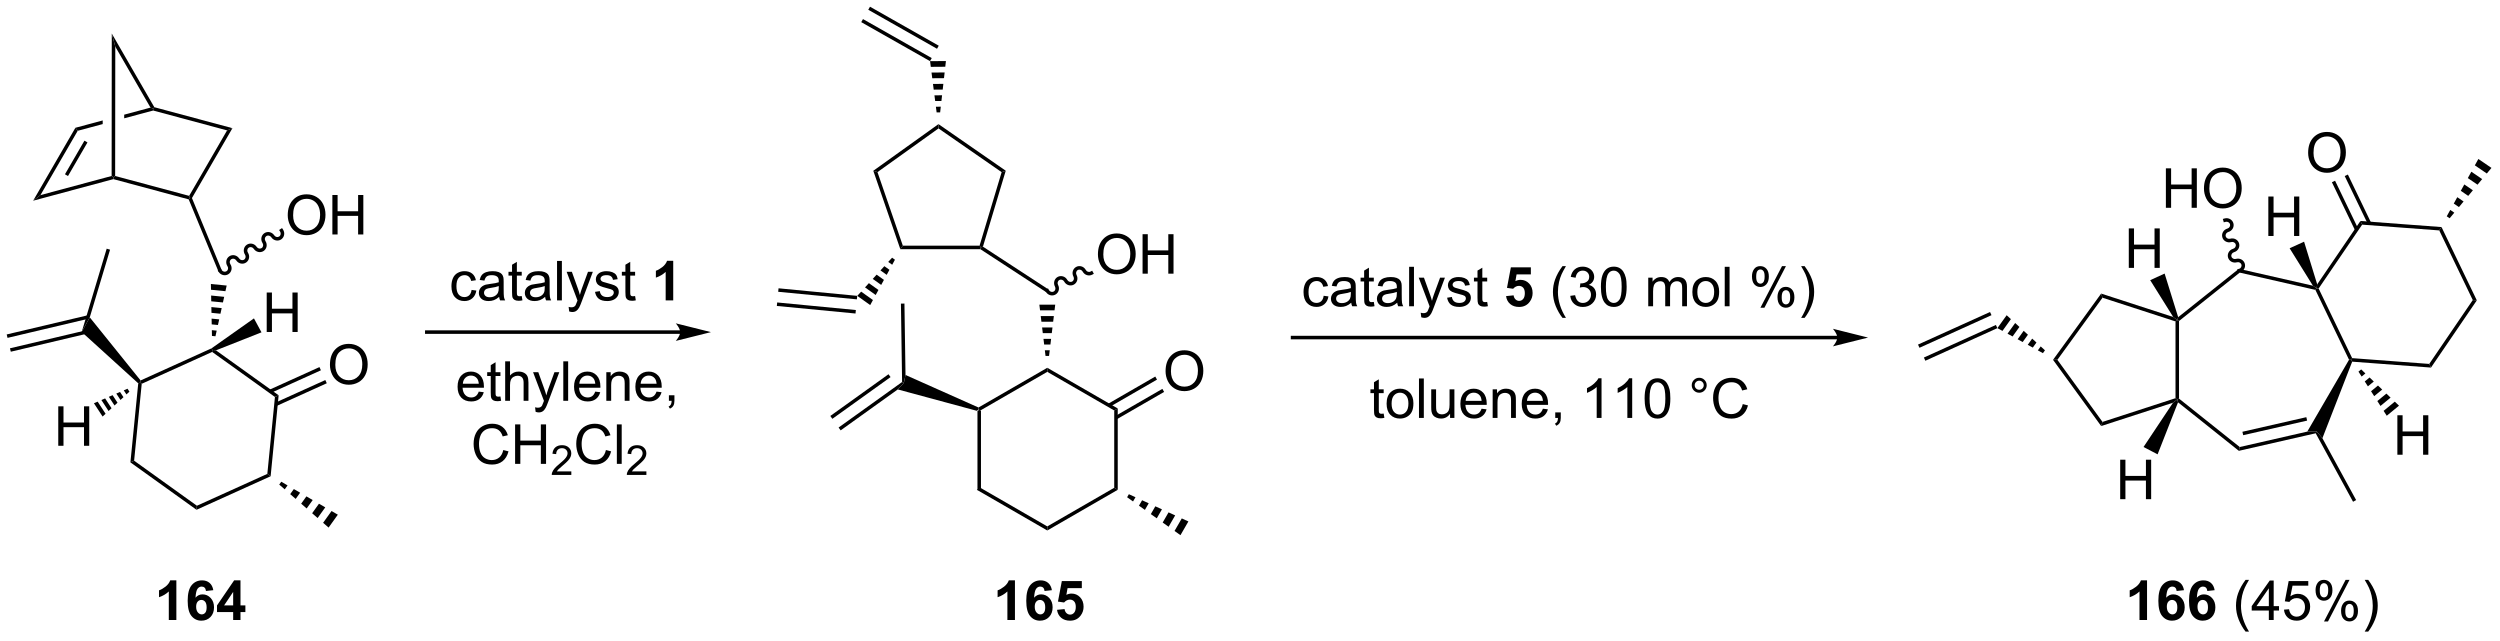 <?xml version="1.0" encoding="UTF-8"?>
<!DOCTYPE svg PUBLIC '-//W3C//DTD SVG 1.0//EN'
          'http://www.w3.org/TR/2001/REC-SVG-20010904/DTD/svg10.dtd'>
<svg stroke-dasharray="none" shape-rendering="auto" xmlns="http://www.w3.org/2000/svg" font-family="'Dialog'" text-rendering="auto" width="995" fill-opacity="1" color-interpolation="auto" color-rendering="auto" preserveAspectRatio="xMidYMid meet" font-size="12px" viewBox="0 0 995 255" fill="black" xmlns:xlink="http://www.w3.org/1999/xlink" stroke="black" image-rendering="auto" stroke-miterlimit="10" stroke-linecap="square" stroke-linejoin="miter" font-style="normal" stroke-width="1" height="255" stroke-dashoffset="0" font-weight="normal" stroke-opacity="1"
><!--Generated by the Batik Graphics2D SVG Generator--><defs id="genericDefs"
  /><g
  ><defs id="defs1"
    ><clipPath clipPathUnits="userSpaceOnUse" id="clipPath1"
      ><path d="M0.633 0.633 L373.473 0.633 L373.473 95.897 L0.633 95.897 L0.633 0.633 Z"
      /></clipPath
      ><clipPath clipPathUnits="userSpaceOnUse" id="clipPath2"
      ><path d="M58.158 48.514 L58.158 141.129 L420.632 141.129 L420.632 48.514 Z"
      /></clipPath
    ></defs
    ><g transform="scale(2.667,2.667) translate(-0.633,-0.633) matrix(1.029,0,0,1.029,-59.189,-49.269)"
    ><path d="M199.893 108.121 L200.148 107.926 L200.403 108.073 L200.403 119.287 L199.893 119.582 Z" stroke="none" clip-path="url(#clipPath2)"
    /></g
    ><g transform="matrix(2.743,0,0,2.743,-159.524,-133.072)"
    ><path d="M199.893 119.582 L200.403 119.287 L210.115 124.894 L210.115 125.484 Z" stroke="none" clip-path="url(#clipPath2)"
    /></g
    ><g transform="matrix(2.743,0,0,2.743,-159.524,-133.072)"
    ><path d="M210.115 125.484 L210.115 124.894 L219.827 119.287 L220.337 119.582 Z" stroke="none" clip-path="url(#clipPath2)"
    /></g
    ><g transform="matrix(2.743,0,0,2.743,-159.524,-133.072)"
    ><path d="M220.337 119.582 L219.827 119.287 L219.827 108.073 L220.337 107.779 Z" stroke="none" clip-path="url(#clipPath2)"
    /></g
    ><g transform="matrix(2.743,0,0,2.743,-159.524,-133.072)"
    ><path d="M220.337 107.779 L219.827 108.073 L210.115 102.466 L210.115 101.877 Z" stroke="none" clip-path="url(#clipPath2)"
    /></g
    ><g transform="matrix(2.743,0,0,2.743,-159.524,-133.072)"
    ><path d="M210.115 101.877 L210.115 102.466 L200.403 108.073 L200.148 107.926 L200.132 107.641 Z" stroke="none" clip-path="url(#clipPath2)"
    /></g
    ><g transform="matrix(2.743,0,0,2.743,-159.524,-133.072)"
    ><path d="M227.277 102.377 Q227.277 100.951 228.042 100.146 Q228.808 99.338 230.019 99.338 Q230.811 99.338 231.446 99.719 Q232.084 100.096 232.417 100.773 Q232.754 101.451 232.754 102.31 Q232.754 103.182 232.402 103.87 Q232.05 104.557 231.405 104.911 Q230.761 105.266 230.014 105.266 Q229.207 105.266 228.569 104.875 Q227.933 104.482 227.605 103.807 Q227.277 103.13 227.277 102.377 ZM228.058 102.388 Q228.058 103.424 228.613 104.021 Q229.17 104.615 230.011 104.615 Q230.865 104.615 231.417 104.013 Q231.972 103.411 231.972 102.307 Q231.972 101.607 231.735 101.086 Q231.498 100.565 231.042 100.279 Q230.589 99.99 230.022 99.99 Q229.217 99.99 228.636 100.544 Q228.058 101.096 228.058 102.388 Z" stroke="none" clip-path="url(#clipPath2)"
    /></g
    ><g transform="matrix(2.743,0,0,2.743,-159.524,-133.072)"
    ><path d="M220.209 109.339 L227.067 105.379 L226.812 104.938 L219.954 108.897 ZM219.177 107.551 L226.035 103.592 L225.78 103.15 L218.922 107.109 Z" stroke="none" clip-path="url(#clipPath2)"
    /></g
    ><g transform="matrix(2.743,0,0,2.743,-159.524,-133.072)"
    ><path d="M209.86 100.159 L209.76 99.332 L210.47 99.332 L210.37 100.159 ZM209.661 98.505 L209.561 97.678 L210.669 97.678 L210.569 98.505 ZM209.462 96.851 L209.362 96.024 L210.868 96.024 L210.768 96.851 ZM209.263 95.197 L209.163 94.37 L211.067 94.37 L210.967 95.197 ZM209.064 93.543 L208.964 92.716 L211.266 92.716 L211.166 93.543 Z" stroke="none" clip-path="url(#clipPath2)"
    /></g
    ><g transform="matrix(2.743,0,0,2.743,-159.524,-133.072)"
    ><path d="M210.254 90.489 L209.975 90.917 L200.402 84.667 L200.478 84.412 L200.777 84.303 Z" stroke="none" clip-path="url(#clipPath2)"
    /></g
    ><g transform="matrix(2.743,0,0,2.743,-159.524,-133.072)"
    ><path d="M200.777 84.303 L200.478 84.412 L200.288 84.157 L203.491 73.494 L204.086 73.286 Z" stroke="none" clip-path="url(#clipPath2)"
    /></g
    ><g transform="matrix(2.743,0,0,2.743,-159.524,-133.072)"
    ><path d="M204.086 73.286 L203.491 73.494 L194.331 67.147 L194.327 66.523 Z" stroke="none" clip-path="url(#clipPath2)"
    /></g
    ><g transform="matrix(2.743,0,0,2.743,-159.524,-133.072)"
    ><path d="M194.327 66.523 L194.331 67.147 L185.475 73.487 L184.869 73.293 Z" stroke="none" clip-path="url(#clipPath2)"
    /></g
    ><g transform="matrix(2.743,0,0,2.743,-159.524,-133.072)"
    ><path d="M184.869 73.293 L185.475 73.487 L189.154 84.157 L188.79 84.667 Z" stroke="none" clip-path="url(#clipPath2)"
    /></g
    ><g transform="matrix(2.743,0,0,2.743,-159.524,-133.072)"
    ><path d="M188.79 84.667 L189.154 84.157 L200.288 84.157 L200.478 84.412 L200.402 84.667 Z" stroke="none" clip-path="url(#clipPath2)"
    /></g
    ><g transform="matrix(2.743,0,0,2.743,-159.524,-133.072)"
    ><path d="M188.011 86.199 L187.612 86.93 L187.035 86.518 L187.596 85.903 ZM187.213 87.661 L186.814 88.392 L185.912 87.75 L186.474 87.134 ZM186.415 89.124 L186.016 89.855 L184.79 88.981 L185.351 88.365 ZM185.617 90.586 L185.218 91.317 L183.668 90.212 L184.229 89.597 ZM184.819 92.048 L184.419 92.78 L182.545 91.443 L183.106 90.828 Z" stroke="none" clip-path="url(#clipPath2)"
    /></g
    ><g transform="matrix(2.743,0,0,2.743,-159.524,-133.072)"
    ><path d="M182.338 93.496 L182.29 94.004 L170.873 92.907 L170.922 92.399 ZM182.536 91.441 L171.12 90.344 L171.071 90.852 L182.487 91.949 Z" stroke="none" clip-path="url(#clipPath2)"
    /></g
    ><g transform="matrix(2.743,0,0,2.743,-159.524,-133.072)"
    ><path d="M200.132 107.641 L200.148 107.926 L199.893 108.121 L188.419 105.019 L189.305 104.07 L189.543 102.92 Z" stroke="none" clip-path="url(#clipPath2)"
    /></g
    ><g transform="matrix(2.743,0,0,2.743,-159.524,-133.072)"
    ><path d="M189.543 102.92 L189.305 104.07 L189.048 103.94 L188.878 92.566 L189.388 92.558 Z" stroke="none" clip-path="url(#clipPath2)"
    /></g
    ><g transform="matrix(2.743,0,0,2.743,-159.524,-133.072)"
    ><path d="M189.048 103.94 L189.305 104.07 L188.419 105.019 L180.132 110.959 L179.835 110.545 ZM187.076 102.814 L178.632 108.867 L178.93 109.282 L187.373 103.228 Z" stroke="none" clip-path="url(#clipPath2)"
    /></g
    ><g transform="matrix(2.743,0,0,2.743,-159.524,-133.072)"
    ><path d="M194.058 64.825 L193.952 63.998 L194.662 63.993 L194.569 64.821 ZM193.847 63.172 L193.741 62.346 L194.848 62.337 L194.755 63.165 ZM193.635 61.52 L193.529 60.693 L195.035 60.682 L194.941 61.51 ZM193.423 59.867 L193.317 59.041 L195.221 59.026 L195.128 59.854 ZM193.212 58.214 L193.106 57.388 L195.407 57.37 L195.314 58.198 Z" stroke="none" clip-path="url(#clipPath2)"
    /></g
    ><g transform="matrix(2.743,0,0,2.743,-159.524,-133.072)"
    ><path d="M194.367 55.145 L194.115 55.589 L184.14 49.93 L184.391 49.487 ZM193.349 56.941 L183.373 51.282 L183.121 51.726 L193.097 57.384 Z" stroke="none" clip-path="url(#clipPath2)"
    /></g
    ><g transform="matrix(2.743,0,0,2.743,-159.524,-133.072)"
    ><path d="M217.463 85.428 Q217.463 84.001 218.229 83.197 Q218.994 82.389 220.205 82.389 Q220.997 82.389 221.632 82.77 Q222.27 83.147 222.604 83.824 Q222.94 84.501 222.94 85.361 Q222.94 86.233 222.588 86.921 Q222.237 87.608 221.591 87.962 Q220.948 88.317 220.2 88.317 Q219.393 88.317 218.755 87.926 Q218.119 87.533 217.791 86.858 Q217.463 86.181 217.463 85.428 ZM218.244 85.439 Q218.244 86.475 218.799 87.072 Q219.356 87.665 220.198 87.665 Q221.052 87.665 221.604 87.064 Q222.159 86.462 222.159 85.358 Q222.159 84.658 221.922 84.137 Q221.685 83.616 221.229 83.329 Q220.776 83.04 220.208 83.04 Q219.403 83.04 218.823 83.595 Q218.244 84.147 218.244 85.439 ZM223.939 88.218 L223.939 82.491 L224.696 82.491 L224.696 84.843 L227.673 84.843 L227.673 82.491 L228.431 82.491 L228.431 88.218 L227.673 88.218 L227.673 85.517 L224.696 85.517 L224.696 88.218 L223.939 88.218 Z" stroke="none" clip-path="url(#clipPath2)"
    /></g
    ><g transform="matrix(2.743,0,0,2.743,-159.524,-133.072)"
    ><path d="M209.891 90.824 C210.166 91.334 210.79 91.53 211.284 91.263 C211.778 90.995 211.955 90.366 211.679 89.856 C211.538 89.595 211.622 89.275 211.868 89.141 C212.114 89.008 212.429 89.112 212.571 89.373 C212.846 89.883 213.47 90.079 213.964 89.811 C214.458 89.544 214.635 88.915 214.36 88.405 C214.218 88.144 214.303 87.823 214.549 87.69 C214.795 87.557 215.109 87.66 215.251 87.922 C215.526 88.431 216.15 88.628 216.644 88.36 L216.869 88.239 L216.626 87.79 L216.402 87.912 C216.156 88.045 215.841 87.941 215.7 87.68 C215.424 87.17 214.8 86.974 214.306 87.241 C213.812 87.508 213.635 88.138 213.911 88.648 C214.052 88.909 213.968 89.229 213.722 89.363 C213.476 89.496 213.161 89.392 213.019 89.131 C212.744 88.621 212.12 88.425 211.626 88.692 C211.132 88.96 210.955 89.589 211.231 90.099 C211.372 90.36 211.288 90.68 211.042 90.814 C210.796 90.947 210.481 90.843 210.339 90.582 L210.218 90.357 L209.769 90.6 L209.891 90.824 Z" stroke="none" clip-path="url(#clipPath2)"
    /></g
    ><g transform="matrix(2.743,0,0,2.743,-159.524,-133.072)"
    ><path d="M221.952 120.22 L222.912 120.659 L222.557 121.273 L221.697 120.662 ZM223.871 121.098 L224.831 121.537 L224.278 122.496 L223.417 121.885 ZM225.791 121.977 L226.751 122.416 L225.998 123.719 L225.138 123.108 ZM227.71 122.855 L228.67 123.294 L227.718 124.943 L226.858 124.331 ZM229.63 123.733 L230.589 124.172 L229.438 126.166 L228.578 125.554 Z" stroke="none" clip-path="url(#clipPath2)"
    /></g
    ><g transform="matrix(2.743,0,0,2.743,-159.524,-133.072)"
    ><path d="M373.816 95.153 L374.071 94.967 L374.326 95.09 L374.326 106.353 L374.071 106.476 L373.816 106.29 Z" stroke="none" clip-path="url(#clipPath2)"
    /></g
    ><g transform="matrix(2.743,0,0,2.743,-159.524,-133.072)"
    ><path d="M374.181 106.89 L374.071 106.476 L374.326 106.353 L383.132 113.375 L383.005 113.927 Z" stroke="none" clip-path="url(#clipPath2)"
    /></g
    ><g transform="matrix(2.743,0,0,2.743,-159.524,-133.072)"
    ><path d="M383.005 113.927 L383.132 113.375 L392.934 111.138 L394.289 111.091 L394.157 111.382 ZM383.637 111.659 L392.912 109.541 L392.798 109.044 L383.523 111.161 Z" stroke="none" clip-path="url(#clipPath2)"
    /></g
    ><g transform="matrix(2.743,0,0,2.743,-159.524,-133.072)"
    ><path d="M395.128 112.097 L394.289 111.091 L392.934 111.138 L398.994 100.711 L399.282 100.722 L399.451 100.99 Z" stroke="none" clip-path="url(#clipPath2)"
    /></g
    ><g transform="matrix(2.743,0,0,2.743,-159.524,-133.072)"
    ><path d="M399.448 100.478 L399.282 100.722 L398.994 100.711 L394.112 90.574 L394.289 90.353 L394.582 90.375 Z" stroke="none" clip-path="url(#clipPath2)"
    /></g
    ><g transform="matrix(2.743,0,0,2.743,-159.524,-133.072)"
    ><path d="M393.752 89.968 L394.289 90.353 L394.112 90.574 L383.132 88.068 L383.005 87.516 Z" stroke="none" clip-path="url(#clipPath2)"
    /></g
    ><g transform="matrix(2.743,0,0,2.743,-159.524,-133.072)"
    ><path d="M383.005 87.516 L383.132 88.068 L374.326 95.09 L374.071 94.967 L374.202 94.536 Z" stroke="none" clip-path="url(#clipPath2)"
    /></g
    ><g transform="matrix(2.743,0,0,2.743,-159.524,-133.072)"
    ><path d="M373.486 94.509 L374.071 94.967 L373.816 95.153 L363.223 91.711 L363.028 91.111 Z" stroke="none" clip-path="url(#clipPath2)"
    /></g
    ><g transform="matrix(2.743,0,0,2.743,-159.524,-133.072)"
    ><path d="M363.028 91.111 L363.223 91.711 L356.676 100.722 L356.045 100.722 Z" stroke="none" clip-path="url(#clipPath2)"
    /></g
    ><g transform="matrix(2.743,0,0,2.743,-159.524,-133.072)"
    ><path d="M356.045 100.722 L356.676 100.722 L363.223 109.732 L363.028 110.332 Z" stroke="none" clip-path="url(#clipPath2)"
    /></g
    ><g transform="matrix(2.743,0,0,2.743,-159.524,-133.072)"
    ><path d="M363.028 110.332 L363.223 109.732 L373.816 106.29 L374.071 106.476 L373.454 106.945 Z" stroke="none" clip-path="url(#clipPath2)"
    /></g
    ><g transform="matrix(2.743,0,0,2.743,-159.524,-133.072)"
    ><path d="M399.451 100.99 L399.282 100.722 L399.448 100.478 L410.631 101.316 L410.886 101.847 Z" stroke="none" clip-path="url(#clipPath2)"
    /></g
    ><g transform="matrix(2.743,0,0,2.743,-159.524,-133.072)"
    ><path d="M410.886 101.847 L410.631 101.316 L416.948 92.051 L417.535 92.095 Z" stroke="none" clip-path="url(#clipPath2)"
    /></g
    ><g transform="matrix(2.743,0,0,2.743,-159.524,-133.072)"
    ><path d="M417.535 92.095 L416.948 92.051 L412.082 81.947 L412.414 81.46 Z" stroke="none" clip-path="url(#clipPath2)"
    /></g
    ><g transform="matrix(2.743,0,0,2.743,-159.524,-133.072)"
    ><path d="M412.414 81.46 L412.082 81.947 L400.899 81.109 L400.644 80.578 Z" stroke="none" clip-path="url(#clipPath2)"
    /></g
    ><g transform="matrix(2.743,0,0,2.743,-159.524,-133.072)"
    ><path d="M400.644 80.578 L400.899 81.109 L394.582 90.375 L394.289 90.353 L394.375 89.773 Z" stroke="none" clip-path="url(#clipPath2)"
    /></g
    ><g transform="matrix(2.743,0,0,2.743,-159.524,-133.072)"
    ><path d="M393.059 70.697 Q393.059 69.27 393.824 68.465 Q394.59 67.658 395.801 67.658 Q396.593 67.658 397.228 68.038 Q397.866 68.415 398.199 69.093 Q398.535 69.77 398.535 70.629 Q398.535 71.501 398.184 72.189 Q397.832 72.876 397.186 73.231 Q396.543 73.585 395.796 73.585 Q394.988 73.585 394.35 73.194 Q393.715 72.801 393.387 72.126 Q393.059 71.449 393.059 70.697 ZM393.84 70.707 Q393.84 71.743 394.395 72.34 Q394.952 72.934 395.793 72.934 Q396.647 72.934 397.199 72.332 Q397.754 71.731 397.754 70.626 Q397.754 69.926 397.517 69.405 Q397.28 68.884 396.824 68.598 Q396.371 68.309 395.803 68.309 Q394.999 68.309 394.418 68.863 Q393.84 69.415 393.84 70.707 Z" stroke="none" clip-path="url(#clipPath2)"
    /></g
    ><g transform="matrix(2.743,0,0,2.743,-159.524,-133.072)"
    ><path d="M402.19 80.822 L398.827 73.839 L398.368 74.06 L401.73 81.043 ZM400.33 81.718 L396.967 74.735 L396.508 74.956 L399.87 81.939 Z" stroke="none" clip-path="url(#clipPath2)"
    /></g
    ><g transform="matrix(2.743,0,0,2.743,-159.524,-133.072)"
    ><path d="M367.037 87.382 L367.037 81.655 L367.795 81.655 L367.795 84.007 L370.772 84.007 L370.772 81.655 L371.529 81.655 L371.529 87.382 L370.772 87.382 L370.772 84.681 L367.795 84.681 L367.795 87.382 L367.037 87.382 Z" stroke="none" clip-path="url(#clipPath2)"
    /></g
    ><g transform="matrix(2.743,0,0,2.743,-159.524,-133.072)"
    ><path d="M374.202 94.536 L374.071 94.967 L373.486 94.509 L370.143 89.166 L372.235 88.206 Z" stroke="none" clip-path="url(#clipPath2)"
    /></g
    ><g transform="matrix(2.743,0,0,2.743,-159.524,-133.072)"
    ><path d="M387.284 82.754 L387.284 77.028 L388.042 77.028 L388.042 79.379 L391.018 79.379 L391.018 77.028 L391.776 77.028 L391.776 82.754 L391.018 82.754 L391.018 80.054 L388.042 80.054 L388.042 82.754 L387.284 82.754 Z" stroke="none" clip-path="url(#clipPath2)"
    /></g
    ><g transform="matrix(2.743,0,0,2.743,-159.524,-133.072)"
    ><path d="M394.375 89.773 L394.289 90.353 L393.752 89.968 L390.374 84.535 L392.469 83.581 Z" stroke="none" clip-path="url(#clipPath2)"
    /></g
    ><g transform="matrix(2.743,0,0,2.743,-159.524,-133.072)"
    ><path d="M365.79 120.942 L365.79 115.215 L366.548 115.215 L366.548 117.567 L369.524 117.567 L369.524 115.215 L370.282 115.215 L370.282 120.942 L369.524 120.942 L369.524 118.241 L366.548 118.241 L366.548 120.942 L365.79 120.942 Z" stroke="none" clip-path="url(#clipPath2)"
    /></g
    ><g transform="matrix(2.743,0,0,2.743,-159.524,-133.072)"
    ><path d="M373.454 106.945 L374.071 106.476 L374.181 106.89 L371.217 114.436 L369.176 113.371 Z" stroke="none" clip-path="url(#clipPath2)"
    /></g
    ><g transform="matrix(2.743,0,0,2.743,-159.524,-133.072)"
    ><path d="M394.157 111.382 L394.289 111.091 L395.128 112.097 L400.024 121.071 L399.577 121.316 Z" stroke="none" clip-path="url(#clipPath2)"
    /></g
    ><g transform="matrix(2.743,0,0,2.743,-159.524,-133.072)"
    ><path d="M413.171 79.897 L413.681 78.973 L414.267 79.373 L413.593 80.184 ZM414.19 78.049 L414.7 77.125 L415.615 77.748 L414.941 78.56 ZM415.21 76.2 L415.719 75.276 L416.963 76.124 L416.289 76.936 ZM416.229 74.352 L416.739 73.428 L418.311 74.5 L417.637 75.312 ZM417.248 72.504 L417.758 71.579 L419.66 72.876 L418.986 73.688 Z" stroke="none" clip-path="url(#clipPath2)"
    /></g
    ><g transform="matrix(2.743,0,0,2.743,-159.524,-133.072)"
    ><path d="M406.007 114.493 L406.007 108.766 L406.765 108.766 L406.765 111.118 L409.741 111.118 L409.741 108.766 L410.499 108.766 L410.499 114.493 L409.741 114.493 L409.741 111.792 L406.765 111.792 L406.765 114.493 L406.007 114.493 Z" stroke="none" clip-path="url(#clipPath2)"
    /></g
    ><g transform="matrix(2.743,0,0,2.743,-159.524,-133.072)"
    ><path d="M400.757 102.114 L401.367 102.699 L400.819 103.149 L400.363 102.438 ZM401.976 103.283 L402.586 103.868 L401.731 104.571 L401.275 103.86 ZM403.196 104.453 L403.805 105.037 L402.642 105.993 L402.187 105.282 ZM404.415 105.622 L405.024 106.207 L403.554 107.415 L403.098 106.704 ZM405.634 106.791 L406.244 107.376 L404.466 108.838 L404.01 108.127 Z" stroke="none" clip-path="url(#clipPath2)"
    /></g
    ><g transform="matrix(2.743,0,0,2.743,-159.524,-133.072)"
    ><path d="M372.419 78.66 L372.419 72.933 L373.177 72.933 L373.177 75.285 L376.154 75.285 L376.154 72.933 L376.911 72.933 L376.911 78.66 L376.154 78.66 L376.154 75.96 L373.177 75.96 L373.177 78.66 L372.419 78.66 ZM377.944 75.871 Q377.944 74.444 378.71 73.639 Q379.475 72.832 380.686 72.832 Q381.478 72.832 382.113 73.212 Q382.751 73.59 383.085 74.267 Q383.421 74.944 383.421 75.803 Q383.421 76.676 383.069 77.363 Q382.717 78.051 382.072 78.405 Q381.428 78.759 380.681 78.759 Q379.874 78.759 379.236 78.368 Q378.6 77.975 378.272 77.301 Q377.944 76.624 377.944 75.871 ZM378.725 75.882 Q378.725 76.918 379.28 77.514 Q379.837 78.108 380.678 78.108 Q381.533 78.108 382.085 77.507 Q382.639 76.905 382.639 75.801 Q382.639 75.1 382.402 74.579 Q382.165 74.058 381.71 73.772 Q381.257 73.483 380.689 73.483 Q379.884 73.483 379.303 74.038 Q378.725 74.59 378.725 75.882 Z" stroke="none" clip-path="url(#clipPath2)"
    /></g
    ><g transform="matrix(2.743,0,0,2.743,-159.524,-133.072)"
    ><path d="M383.138 88.037 C383.695 87.88 384.023 87.314 383.871 86.773 C383.718 86.233 383.143 85.922 382.585 86.079 C382.299 86.16 382.005 86.008 381.929 85.738 C381.853 85.469 382.023 85.185 382.31 85.104 C382.867 84.947 383.195 84.381 383.043 83.84 C382.89 83.3 382.315 82.989 381.757 83.147 C381.471 83.227 381.177 83.075 381.101 82.805 C381.025 82.536 381.195 82.252 381.481 82.171 C382.039 82.014 382.367 81.448 382.214 80.907 C382.062 80.367 381.486 80.056 380.929 80.213 L380.683 80.282 L380.822 80.774 L381.067 80.704 C381.353 80.624 381.647 80.776 381.723 81.046 C381.799 81.315 381.629 81.599 381.343 81.68 C380.785 81.837 380.457 82.403 380.61 82.944 C380.762 83.484 381.338 83.795 381.895 83.638 C382.182 83.557 382.475 83.709 382.551 83.979 C382.628 84.248 382.457 84.532 382.171 84.613 C381.614 84.77 381.285 85.336 381.438 85.877 C381.591 86.417 382.166 86.728 382.724 86.571 C383.01 86.49 383.304 86.642 383.38 86.912 C383.456 87.181 383.286 87.465 382.999 87.546 L382.754 87.615 L382.892 88.106 L383.138 88.037 Z" stroke="none" clip-path="url(#clipPath2)"
    /></g
    ><g transform="matrix(2.743,0,0,2.743,-159.524,-133.072)"
    ><path d="M354.577 99.756 L353.843 99.352 L354.256 98.776 L354.874 99.341 ZM353.109 98.948 L352.375 98.545 L353.021 97.645 L353.639 98.21 ZM351.642 98.141 L350.908 97.737 L351.786 96.514 L352.403 97.079 ZM350.175 97.333 L349.441 96.93 L350.55 95.383 L351.168 95.948 ZM348.707 96.526 L347.973 96.122 L349.315 94.252 L349.933 94.817 Z" stroke="none" clip-path="url(#clipPath2)"
    /></g
    ><g transform="matrix(2.743,0,0,2.743,-159.524,-133.072)"
    ><path d="M346.904 93.782 L347.114 94.246 L336.666 98.975 L336.455 98.51 ZM347.755 95.662 L337.306 100.391 L337.517 100.856 L347.965 96.127 Z" stroke="none" clip-path="url(#clipPath2)"
    /></g
    ><g transform="matrix(2.743,0,0,2.743,-159.524,-133.072)"
    ><path d="M324.743 97.239 L245.703 97.239 L245.447 97.239 L245.447 97.749 L245.703 97.749 L324.743 97.749 L324.998 97.749 L324.998 97.239 L324.743 97.239 ZM329.208 97.494 L324.106 96.218 C324.106 96.218 324.743 96.936 324.743 97.494 C324.743 98.052 324.106 98.769 324.106 98.769 Z" stroke="none" clip-path="url(#clipPath2)"
    /></g
    ><g transform="matrix(2.743,0,0,2.743,-159.524,-133.072)"
    ><path d="M62.964 77.636 L64.025 76.822 L74.354 74.047 L74.609 74.242 L74.609 74.506 Z" stroke="none" clip-path="url(#clipPath2)"
    /></g
    ><g transform="matrix(2.743,0,0,2.743,-159.524,-133.072)"
    ><path d="M74.609 74.506 L74.609 74.242 L74.865 74.047 L85.601 76.932 L85.724 77.229 L85.536 77.443 Z" stroke="none" clip-path="url(#clipPath2)"
    /></g
    ><g transform="matrix(2.743,0,0,2.743,-159.524,-133.072)"
    ><path d="M86.007 77.248 L85.724 77.229 L85.601 76.932 L91.106 67.433 L91.882 67.113 Z" stroke="none" clip-path="url(#clipPath2)"
    /></g
    ><g transform="matrix(2.743,0,0,2.743,-159.524,-133.072)"
    ><path d="M64.025 76.822 L62.964 77.636 L69.097 67.054 L69.433 67.492 ZM68.024 74.054 L70.849 69.179 L70.408 68.924 L67.582 73.799 Z" stroke="none" clip-path="url(#clipPath2)"
    /></g
    ><g transform="matrix(2.743,0,0,2.743,-159.524,-133.072)"
    ><path d="M79.993 64.126 L76.177 65.151 L76.177 65.151 L76.177 65.68 L80.38 64.55 L80.38 64.286 L79.993 64.126 ZM73.059 65.989 L69.097 67.054 L69.433 67.492 L73.058 66.518 L73.058 66.518 L73.059 65.989 Z" stroke="none" clip-path="url(#clipPath2)"
    /></g
    ><g transform="matrix(2.743,0,0,2.743,-159.524,-133.072)"
    ><path d="M91.882 67.113 L91.106 67.433 L80.38 64.55 L80.38 64.286 L80.548 64.067 Z" stroke="none" clip-path="url(#clipPath2)"
    /></g
    ><g transform="matrix(2.743,0,0,2.743,-159.524,-133.072)"
    ><path d="M80.548 64.067 L80.38 64.286 L79.993 64.126 L74.884 55.28 L74.375 53.38 Z" stroke="none" clip-path="url(#clipPath2)"
    /></g
    ><g transform="matrix(2.743,0,0,2.743,-159.524,-133.072)"
    ><path d="M74.865 74.047 L74.609 74.242 L74.354 74.047 L74.375 53.38 L74.884 55.28 Z" stroke="none" clip-path="url(#clipPath2)"
    /></g
    ><g transform="matrix(2.743,0,0,2.743,-159.524,-133.072)"
    ><path d="M85.536 77.443 L85.724 77.229 L86.007 77.248 L90.335 87.733 L89.864 87.927 Z" stroke="none" clip-path="url(#clipPath2)"
    /></g
    ><g transform="matrix(2.743,0,0,2.743,-159.524,-133.072)"
    ><path d="M91.047 89.946 L90.866 90.764 L88.773 90.557 L88.756 89.72 ZM90.685 91.582 L90.504 92.399 L88.808 92.231 L88.79 91.394 ZM90.323 93.217 L90.142 94.034 L88.842 93.906 L88.825 93.069 ZM89.961 94.852 L89.78 95.67 L88.876 95.58 L88.859 94.743 ZM89.599 96.487 L89.418 97.305 L88.911 97.255 L88.894 96.418 Z" stroke="none" clip-path="url(#clipPath2)"
    /></g
    ><g transform="matrix(2.743,0,0,2.743,-159.524,-133.072)"
    ><path d="M99.907 79.749 Q99.907 78.322 100.673 77.517 Q101.439 76.71 102.65 76.71 Q103.441 76.71 104.077 77.09 Q104.715 77.468 105.048 78.145 Q105.384 78.822 105.384 79.681 Q105.384 80.554 105.032 81.241 Q104.681 81.929 104.035 82.283 Q103.392 82.637 102.644 82.637 Q101.837 82.637 101.199 82.246 Q100.564 81.853 100.236 81.179 Q99.907 80.502 99.907 79.749 ZM100.689 79.76 Q100.689 80.796 101.243 81.392 Q101.801 81.986 102.642 81.986 Q103.496 81.986 104.048 81.385 Q104.603 80.783 104.603 79.679 Q104.603 78.978 104.366 78.457 Q104.129 77.936 103.673 77.65 Q103.22 77.361 102.652 77.361 Q101.847 77.361 101.267 77.916 Q100.689 78.468 100.689 79.76 ZM106.383 82.538 L106.383 76.811 L107.141 76.811 L107.141 79.163 L110.117 79.163 L110.117 76.811 L110.875 76.811 L110.875 82.538 L110.117 82.538 L110.117 79.838 L107.141 79.838 L107.141 82.538 L106.383 82.538 Z" stroke="none" clip-path="url(#clipPath2)"
    /></g
    ><g transform="matrix(2.743,0,0,2.743,-159.524,-133.072)"
    ><path d="M89.887 87.971 C90.205 88.454 90.844 88.596 91.313 88.287 C91.782 87.977 91.904 87.335 91.585 86.851 C91.421 86.603 91.478 86.277 91.712 86.123 C91.946 85.969 92.268 86.045 92.431 86.293 C92.75 86.777 93.389 86.919 93.858 86.609 C94.327 86.3 94.449 85.658 94.13 85.174 C93.966 84.926 94.023 84.6 94.257 84.445 C94.49 84.291 94.813 84.368 94.976 84.616 C95.295 85.1 95.934 85.242 96.403 84.932 C96.872 84.623 96.994 83.981 96.675 83.497 C96.511 83.249 96.568 82.922 96.802 82.768 C97.035 82.615 97.358 82.691 97.521 82.939 C97.84 83.423 98.479 83.564 98.948 83.255 C99.417 82.946 99.538 82.304 99.22 81.82 L99.079 81.607 L98.653 81.888 L98.794 82.101 C98.957 82.349 98.9 82.675 98.667 82.829 C98.433 82.983 98.111 82.907 97.947 82.659 C97.629 82.175 96.99 82.033 96.521 82.343 C96.052 82.652 95.93 83.294 96.249 83.778 C96.412 84.026 96.356 84.353 96.122 84.507 C95.888 84.66 95.566 84.584 95.402 84.335 C95.084 83.852 94.445 83.71 93.976 84.019 C93.507 84.329 93.385 84.971 93.704 85.455 C93.868 85.703 93.811 86.029 93.577 86.183 C93.343 86.338 93.021 86.261 92.858 86.013 C92.539 85.529 91.9 85.388 91.431 85.697 C90.962 86.006 90.84 86.648 91.159 87.132 C91.323 87.38 91.266 87.707 91.032 87.861 C90.798 88.015 90.476 87.938 90.313 87.69 L90.172 87.477 L89.746 87.758 L89.887 87.971 Z" stroke="none" clip-path="url(#clipPath2)"
    /></g
    ><g transform="matrix(2.743,0,0,2.743,-159.524,-133.072)"
    ><path d="M88.848 99.056 L88.966 99.283 L88.938 99.576 L78.721 104.2 L78.482 104.028 L78.556 103.714 Z" stroke="none" clip-path="url(#clipPath2)"
    /></g
    ><g transform="matrix(2.743,0,0,2.743,-159.524,-133.072)"
    ><path d="M78.215 104.13 L78.482 104.028 L78.721 104.2 L77.617 115.359 L77.08 115.602 Z" stroke="none" clip-path="url(#clipPath2)"
    /></g
    ><g transform="matrix(2.743,0,0,2.743,-159.524,-133.072)"
    ><path d="M77.08 115.602 L77.617 115.359 L86.729 121.895 L86.671 122.481 Z" stroke="none" clip-path="url(#clipPath2)"
    /></g
    ><g transform="matrix(2.743,0,0,2.743,-159.524,-133.072)"
    ><path d="M86.671 122.481 L86.729 121.895 L96.946 117.272 L97.424 117.615 Z" stroke="none" clip-path="url(#clipPath2)"
    /></g
    ><g transform="matrix(2.743,0,0,2.743,-159.524,-133.072)"
    ><path d="M97.424 117.615 L96.946 117.272 L98.05 106.112 L98.587 105.869 Z" stroke="none" clip-path="url(#clipPath2)"
    /></g
    ><g transform="matrix(2.743,0,0,2.743,-159.524,-133.072)"
    ><path d="M98.587 105.869 L98.05 106.112 L88.938 99.576 L88.966 99.283 L89.493 99.347 Z" stroke="none" clip-path="url(#clipPath2)"
    /></g
    ><g transform="matrix(2.743,0,0,2.743,-159.524,-133.072)"
    ><path d="M106.03 101.448 Q106.03 100.021 106.795 99.216 Q107.561 98.409 108.772 98.409 Q109.564 98.409 110.199 98.789 Q110.837 99.167 111.17 99.844 Q111.506 100.521 111.506 101.38 Q111.506 102.252 111.155 102.94 Q110.803 103.627 110.157 103.982 Q109.514 104.336 108.767 104.336 Q107.96 104.336 107.322 103.945 Q106.686 103.552 106.358 102.877 Q106.03 102.2 106.03 101.448 ZM106.811 101.458 Q106.811 102.495 107.366 103.091 Q107.923 103.685 108.764 103.685 Q109.618 103.685 110.17 103.083 Q110.725 102.482 110.725 101.377 Q110.725 100.677 110.488 100.156 Q110.251 99.635 109.795 99.349 Q109.342 99.06 108.775 99.06 Q107.97 99.06 107.389 99.615 Q106.811 100.167 106.811 101.458 Z" stroke="none" clip-path="url(#clipPath2)"
    /></g
    ><g transform="matrix(2.743,0,0,2.743,-159.524,-133.072)"
    ><path d="M98.306 107.409 L105.57 104.122 L105.36 103.657 L98.096 106.944 ZM97.455 105.528 L104.719 102.241 L104.509 101.776 L97.245 105.064 Z" stroke="none" clip-path="url(#clipPath2)"
    /></g
    ><g transform="matrix(2.743,0,0,2.743,-159.524,-133.072)"
    ><path d="M98.969 118.409 L99.881 118.941 L99.468 119.517 L98.672 118.824 ZM100.793 119.472 L101.705 120.004 L101.059 120.903 L100.263 120.21 ZM102.616 120.535 L103.528 121.067 L102.651 122.29 L101.855 121.597 ZM104.44 121.598 L105.352 122.129 L104.242 123.676 L103.447 122.983 ZM106.263 122.661 L107.175 123.192 L105.834 125.063 L105.038 124.37 Z" stroke="none" clip-path="url(#clipPath2)"
    /></g
    ><g transform="matrix(2.743,0,0,2.743,-159.524,-133.072)"
    ><path d="M78.556 103.714 L78.482 104.028 L78.215 104.13 L70.013 96.682 L71.181 94.562 Z" stroke="none" clip-path="url(#clipPath2)"
    /></g
    ><g transform="matrix(2.743,0,0,2.743,-159.524,-133.072)"
    ><path d="M70.871 94.264 L59.13 97.041 L59.248 97.538 L70.988 94.76 ZM71.346 96.273 L59.605 99.05 L59.723 99.546 L71.464 96.769 Z" stroke="none" clip-path="url(#clipPath2)"
    /></g
    ><g transform="matrix(2.743,0,0,2.743,-159.524,-133.072)"
    ><path d="M71.181 94.562 L70.013 96.682 L73.637 84.595 L74.126 84.741 Z" stroke="none" clip-path="url(#clipPath2)"
    /></g
    ><g transform="matrix(2.743,0,0,2.743,-159.524,-133.072)"
    ><path d="M96.855 96.683 L96.855 90.957 L97.613 90.957 L97.613 93.308 L100.59 93.308 L100.59 90.957 L101.347 90.957 L101.347 96.683 L100.59 96.683 L100.59 93.983 L97.613 93.983 L97.613 96.683 L96.855 96.683 Z" stroke="none" clip-path="url(#clipPath2)"
    /></g
    ><g transform="matrix(2.743,0,0,2.743,-159.524,-133.072)"
    ><path d="M89.493 99.347 L88.966 99.283 L88.848 99.056 L95.004 94.71 L96.099 96.734 Z" stroke="none" clip-path="url(#clipPath2)"
    /></g
    ><g transform="matrix(2.743,0,0,2.743,-159.524,-133.072)"
    ><path d="M66.611 113.195 L66.611 107.469 L67.369 107.469 L67.369 109.82 L70.345 109.82 L70.345 107.469 L71.103 107.469 L71.103 113.195 L70.345 113.195 L70.345 110.495 L67.369 110.495 L67.369 113.195 L66.611 113.195 Z" stroke="none" clip-path="url(#clipPath2)"
    /></g
    ><g transform="matrix(2.743,0,0,2.743,-159.524,-133.072)"
    ><path d="M76.936 105.342 L76.504 105.743 L76.116 105.149 L76.657 104.915 ZM76.071 106.144 L75.639 106.546 L75.033 105.618 L75.574 105.384 ZM75.206 106.947 L74.774 107.348 L73.951 106.088 L74.492 105.853 ZM74.341 107.749 L73.909 108.15 L72.868 106.557 L73.409 106.322 ZM73.477 108.552 L73.044 108.953 L71.786 107.026 L72.327 106.791 Z" stroke="none" clip-path="url(#clipPath2)"
    /></g
    ><g transform="matrix(2.743,0,0,2.743,-159.524,-133.072)"
    ><path d="M156.849 96.448 L120.082 96.448 L119.827 96.448 L119.827 96.958 L120.082 96.958 L156.849 96.958 L157.104 96.958 L157.104 96.448 L156.849 96.448 ZM161.314 96.703 L156.211 95.427 C156.211 95.427 156.849 96.145 156.849 96.703 C156.849 97.261 156.211 97.978 156.211 97.978 Z" stroke="none" clip-path="url(#clipPath2)"
    /></g
    ><g transform="matrix(2.743,0,0,2.743,-159.524,-133.072)"
    ><path d="M126.581 90.581 L127.274 90.672 Q127.159 91.385 126.693 91.792 Q126.227 92.195 125.547 92.195 Q124.696 92.195 124.177 91.638 Q123.659 91.081 123.659 90.042 Q123.659 89.37 123.88 88.867 Q124.104 88.362 124.56 88.112 Q125.016 87.859 125.55 87.859 Q126.227 87.859 126.656 88.201 Q127.086 88.542 127.206 89.172 L126.524 89.276 Q126.425 88.859 126.177 88.648 Q125.93 88.438 125.578 88.438 Q125.047 88.438 124.714 88.818 Q124.383 89.198 124.383 90.023 Q124.383 90.859 124.703 91.24 Q125.024 91.617 125.539 91.617 Q125.953 91.617 126.229 91.365 Q126.508 91.109 126.581 90.581 ZM130.581 91.589 Q130.19 91.922 129.828 92.06 Q129.469 92.195 129.055 92.195 Q128.37 92.195 128.003 91.862 Q127.636 91.526 127.636 91.008 Q127.636 90.703 127.774 90.451 Q127.914 90.198 128.138 90.047 Q128.362 89.893 128.643 89.815 Q128.852 89.76 129.268 89.711 Q130.12 89.609 130.524 89.469 Q130.526 89.323 130.526 89.284 Q130.526 88.854 130.328 88.68 Q130.058 88.44 129.526 88.44 Q129.031 88.44 128.794 88.615 Q128.558 88.789 128.446 89.229 L127.758 89.135 Q127.852 88.695 128.065 88.424 Q128.281 88.151 128.688 88.005 Q129.094 87.859 129.628 87.859 Q130.159 87.859 130.49 87.984 Q130.823 88.109 130.979 88.299 Q131.136 88.487 131.198 88.776 Q131.235 88.956 131.235 89.424 L131.235 90.362 Q131.235 91.344 131.279 91.604 Q131.323 91.862 131.456 92.102 L130.722 92.102 Q130.612 91.883 130.581 91.589 ZM130.524 90.018 Q130.141 90.174 129.375 90.284 Q128.94 90.346 128.761 90.424 Q128.581 90.503 128.482 90.654 Q128.386 90.805 128.386 90.987 Q128.386 91.268 128.599 91.456 Q128.813 91.643 129.222 91.643 Q129.628 91.643 129.943 91.466 Q130.261 91.289 130.409 90.979 Q130.524 90.742 130.524 90.276 L130.524 90.018 ZM133.858 91.471 L133.96 92.094 Q133.663 92.156 133.429 92.156 Q133.046 92.156 132.835 92.037 Q132.624 91.914 132.538 91.716 Q132.452 91.518 132.452 90.885 L132.452 88.5 L131.936 88.5 L131.936 87.953 L132.452 87.953 L132.452 86.924 L133.153 86.503 L133.153 87.953 L133.858 87.953 L133.858 88.5 L133.153 88.5 L133.153 90.924 Q133.153 91.227 133.189 91.312 Q133.226 91.398 133.309 91.451 Q133.395 91.5 133.551 91.5 Q133.668 91.5 133.858 91.471 ZM137.253 91.589 Q136.862 91.922 136.5 92.06 Q136.141 92.195 135.727 92.195 Q135.042 92.195 134.675 91.862 Q134.308 91.526 134.308 91.008 Q134.308 90.703 134.446 90.451 Q134.586 90.198 134.81 90.047 Q135.034 89.893 135.315 89.815 Q135.524 89.76 135.94 89.711 Q136.792 89.609 137.196 89.469 Q137.198 89.323 137.198 89.284 Q137.198 88.854 137 88.68 Q136.729 88.44 136.198 88.44 Q135.703 88.44 135.466 88.615 Q135.229 88.789 135.117 89.229 L134.43 89.135 Q134.524 88.695 134.737 88.424 Q134.953 88.151 135.36 88.005 Q135.766 87.859 136.3 87.859 Q136.831 87.859 137.162 87.984 Q137.495 88.109 137.651 88.299 Q137.808 88.487 137.87 88.776 Q137.906 88.956 137.906 89.424 L137.906 90.362 Q137.906 91.344 137.951 91.604 Q137.995 91.862 138.128 92.102 L137.393 92.102 Q137.284 91.883 137.253 91.589 ZM137.196 90.018 Q136.813 90.174 136.047 90.284 Q135.612 90.346 135.433 90.424 Q135.253 90.503 135.154 90.654 Q135.058 90.805 135.058 90.987 Q135.058 91.268 135.271 91.456 Q135.485 91.643 135.893 91.643 Q136.3 91.643 136.615 91.466 Q136.933 91.289 137.081 90.979 Q137.196 90.742 137.196 90.276 L137.196 90.018 ZM138.981 92.102 L138.981 86.375 L139.684 86.375 L139.684 92.102 L138.981 92.102 ZM140.742 93.701 L140.664 93.039 Q140.893 93.102 141.065 93.102 Q141.3 93.102 141.44 93.023 Q141.581 92.945 141.672 92.805 Q141.737 92.701 141.886 92.281 Q141.906 92.224 141.948 92.109 L140.375 87.953 L141.133 87.953 L141.995 90.354 Q142.164 90.812 142.297 91.315 Q142.417 90.831 142.586 90.37 L143.472 87.953 L144.175 87.953 L142.597 92.172 Q142.344 92.857 142.203 93.115 Q142.016 93.461 141.774 93.622 Q141.531 93.787 141.196 93.787 Q140.992 93.787 140.742 93.701 ZM144.492 90.862 L145.188 90.753 Q145.245 91.172 145.513 91.396 Q145.781 91.617 146.261 91.617 Q146.745 91.617 146.979 91.419 Q147.214 91.221 147.214 90.956 Q147.214 90.719 147.008 90.581 Q146.862 90.487 146.289 90.344 Q145.516 90.148 145.216 90.005 Q144.917 89.862 144.763 89.612 Q144.61 89.359 144.61 89.055 Q144.61 88.776 144.735 88.542 Q144.862 88.305 145.081 88.148 Q145.245 88.026 145.529 87.943 Q145.813 87.859 146.136 87.859 Q146.625 87.859 146.992 88 Q147.362 88.141 147.537 88.38 Q147.714 88.62 147.781 89.023 L147.094 89.117 Q147.047 88.797 146.821 88.617 Q146.597 88.438 146.188 88.438 Q145.703 88.438 145.495 88.599 Q145.289 88.758 145.289 88.971 Q145.289 89.109 145.375 89.219 Q145.461 89.331 145.643 89.406 Q145.75 89.445 146.266 89.586 Q147.011 89.784 147.305 89.912 Q147.602 90.039 147.768 90.281 Q147.938 90.523 147.938 90.883 Q147.938 91.234 147.732 91.544 Q147.526 91.854 147.138 92.026 Q146.753 92.195 146.266 92.195 Q145.456 92.195 145.031 91.859 Q144.61 91.523 144.492 90.862 ZM150.308 91.471 L150.409 92.094 Q150.112 92.156 149.878 92.156 Q149.495 92.156 149.284 92.037 Q149.073 91.914 148.987 91.716 Q148.901 91.518 148.901 90.885 L148.901 88.5 L148.386 88.5 L148.386 87.953 L148.901 87.953 L148.901 86.924 L149.602 86.503 L149.602 87.953 L150.308 87.953 L150.308 88.5 L149.602 88.5 L149.602 90.924 Q149.602 91.227 149.638 91.312 Q149.675 91.398 149.758 91.451 Q149.844 91.5 150 91.5 Q150.117 91.5 150.308 91.471 Z" stroke="none" clip-path="url(#clipPath2)"
    /></g
    ><g transform="matrix(2.743,0,0,2.743,-159.524,-133.072)"
    ><path d="M155.839 92.102 L154.743 92.102 L154.743 87.964 Q154.141 88.526 153.323 88.797 L153.323 87.799 Q153.753 87.659 154.256 87.268 Q154.761 86.875 154.948 86.352 L155.839 86.352 L155.839 92.102 Z" stroke="none" clip-path="url(#clipPath2)"
    /></g
    ><g transform="matrix(2.743,0,0,2.743,-159.524,-133.072)"
    ><path d="M127.623 105.334 L128.349 105.423 Q128.177 106.061 127.711 106.412 Q127.248 106.764 126.526 106.764 Q125.615 106.764 125.081 106.204 Q124.55 105.642 124.55 104.631 Q124.55 103.584 125.089 103.006 Q125.628 102.428 126.487 102.428 Q127.318 102.428 127.844 102.996 Q128.373 103.561 128.373 104.587 Q128.373 104.65 128.37 104.775 L125.276 104.775 Q125.315 105.459 125.662 105.824 Q126.011 106.186 126.529 106.186 Q126.917 106.186 127.19 105.983 Q127.464 105.78 127.623 105.334 ZM125.315 104.196 L127.63 104.196 Q127.584 103.673 127.365 103.412 Q127.029 103.006 126.495 103.006 Q126.011 103.006 125.68 103.332 Q125.349 103.655 125.315 104.196 ZM130.767 106.04 L130.869 106.662 Q130.572 106.725 130.337 106.725 Q129.955 106.725 129.744 106.605 Q129.533 106.483 129.447 106.285 Q129.361 106.087 129.361 105.454 L129.361 103.069 L128.845 103.069 L128.845 102.522 L129.361 102.522 L129.361 101.493 L130.061 101.071 L130.061 102.522 L130.767 102.522 L130.767 103.069 L130.061 103.069 L130.061 105.493 Q130.061 105.795 130.098 105.881 Q130.134 105.967 130.218 106.019 Q130.304 106.069 130.46 106.069 Q130.577 106.069 130.767 106.04 ZM131.456 106.67 L131.456 100.944 L132.159 100.944 L132.159 102.998 Q132.651 102.428 133.401 102.428 Q133.862 102.428 134.201 102.61 Q134.542 102.79 134.688 103.11 Q134.833 103.431 134.833 104.04 L134.833 106.67 L134.13 106.67 L134.13 104.04 Q134.13 103.514 133.901 103.275 Q133.675 103.032 133.255 103.032 Q132.943 103.032 132.667 103.196 Q132.393 103.358 132.276 103.636 Q132.159 103.912 132.159 104.4 L132.159 106.67 L131.456 106.67 ZM135.874 108.269 L135.796 107.608 Q136.025 107.67 136.197 107.67 Q136.431 107.67 136.572 107.592 Q136.712 107.514 136.804 107.373 Q136.869 107.269 137.017 106.85 Q137.038 106.793 137.08 106.678 L135.507 102.522 L136.264 102.522 L137.126 104.923 Q137.296 105.381 137.429 105.884 Q137.548 105.4 137.718 104.939 L138.603 102.522 L139.306 102.522 L137.728 106.741 Q137.475 107.425 137.335 107.683 Q137.147 108.03 136.905 108.191 Q136.663 108.355 136.327 108.355 Q136.124 108.355 135.874 108.269 ZM139.889 106.67 L139.889 100.944 L140.593 100.944 L140.593 106.67 L139.889 106.67 ZM144.521 105.334 L145.248 105.423 Q145.076 106.061 144.61 106.412 Q144.146 106.764 143.425 106.764 Q142.513 106.764 141.979 106.204 Q141.448 105.642 141.448 104.631 Q141.448 103.584 141.987 103.006 Q142.526 102.428 143.386 102.428 Q144.216 102.428 144.742 102.996 Q145.271 103.561 145.271 104.587 Q145.271 104.65 145.268 104.775 L142.175 104.775 Q142.214 105.459 142.56 105.824 Q142.909 106.186 143.427 106.186 Q143.815 106.186 144.089 105.983 Q144.362 105.78 144.521 105.334 ZM142.214 104.196 L144.529 104.196 Q144.482 103.673 144.263 103.412 Q143.927 103.006 143.393 103.006 Q142.909 103.006 142.578 103.332 Q142.248 103.655 142.214 104.196 ZM146.132 106.67 L146.132 102.522 L146.764 102.522 L146.764 103.11 Q147.22 102.428 148.085 102.428 Q148.46 102.428 148.772 102.564 Q149.087 102.696 149.244 102.915 Q149.4 103.134 149.462 103.436 Q149.501 103.631 149.501 104.118 L149.501 106.67 L148.798 106.67 L148.798 104.147 Q148.798 103.717 148.715 103.504 Q148.634 103.29 148.426 103.165 Q148.218 103.037 147.936 103.037 Q147.486 103.037 147.16 103.324 Q146.835 103.608 146.835 104.405 L146.835 106.67 L146.132 106.67 ZM153.419 105.334 L154.146 105.423 Q153.974 106.061 153.508 106.412 Q153.044 106.764 152.323 106.764 Q151.412 106.764 150.878 106.204 Q150.346 105.642 150.346 104.631 Q150.346 103.584 150.886 103.006 Q151.425 102.428 152.284 102.428 Q153.115 102.428 153.641 102.996 Q154.169 103.561 154.169 104.587 Q154.169 104.65 154.167 104.775 L151.073 104.775 Q151.112 105.459 151.458 105.824 Q151.808 106.186 152.326 106.186 Q152.714 106.186 152.987 105.983 Q153.261 105.78 153.419 105.334 ZM151.112 104.196 L153.427 104.196 Q153.38 103.673 153.162 103.412 Q152.826 103.006 152.292 103.006 Q151.808 103.006 151.477 103.332 Q151.146 103.655 151.112 104.196 ZM155.212 106.67 L155.212 105.868 L156.014 105.868 L156.014 106.67 Q156.014 107.113 155.858 107.384 Q155.702 107.655 155.361 107.803 L155.166 107.504 Q155.389 107.405 155.494 107.215 Q155.6 107.027 155.611 106.67 L155.212 106.67 Z" stroke="none" clip-path="url(#clipPath2)"
    /></g
    ><g transform="matrix(2.743,0,0,2.743,-159.524,-133.072)"
    ><path d="M131.181 113.812 L131.939 114.003 Q131.702 114.938 131.082 115.43 Q130.462 115.919 129.569 115.919 Q128.642 115.919 128.061 115.542 Q127.483 115.164 127.179 114.451 Q126.876 113.734 126.876 112.914 Q126.876 112.018 127.218 111.354 Q127.561 110.688 128.192 110.341 Q128.822 109.995 129.58 109.995 Q130.439 109.995 131.025 110.432 Q131.611 110.87 131.843 111.664 L131.095 111.838 Q130.897 111.213 130.517 110.93 Q130.139 110.643 129.564 110.643 Q128.905 110.643 128.46 110.961 Q128.017 111.276 127.837 111.81 Q127.658 112.344 127.658 112.909 Q127.658 113.641 127.871 114.185 Q128.085 114.729 128.533 115 Q128.983 115.268 129.507 115.268 Q130.142 115.268 130.582 114.901 Q131.025 114.534 131.181 113.812 ZM132.896 115.82 L132.896 110.094 L133.654 110.094 L133.654 112.445 L136.63 112.445 L136.63 110.094 L137.388 110.094 L137.388 115.82 L136.63 115.82 L136.63 113.12 L133.654 113.12 L133.654 115.82 L132.896 115.82 Z" stroke="none" clip-path="url(#clipPath2)"
    /></g
    ><g transform="matrix(2.743,0,0,2.743,-159.524,-133.072)"
    ><path d="M141.054 116.912 L141.054 117.42 L138.214 117.42 Q138.209 117.229 138.277 117.053 Q138.384 116.764 138.623 116.483 Q138.863 116.202 139.314 115.832 Q140.013 115.258 140.259 114.922 Q140.506 114.586 140.506 114.287 Q140.506 113.975 140.281 113.76 Q140.058 113.543 139.697 113.543 Q139.316 113.543 139.088 113.772 Q138.859 114 138.857 114.405 L138.314 114.35 Q138.371 113.743 138.734 113.426 Q139.097 113.108 139.709 113.108 Q140.328 113.108 140.687 113.452 Q141.048 113.793 141.048 114.299 Q141.048 114.557 140.943 114.807 Q140.838 115.055 140.591 115.331 Q140.347 115.606 139.779 116.086 Q139.304 116.485 139.169 116.627 Q139.035 116.77 138.947 116.912 L141.054 116.912 Z" stroke="none" clip-path="url(#clipPath2)"
    /></g
    ><g transform="matrix(2.743,0,0,2.743,-159.524,-133.072)"
    ><path d="M146.073 113.812 L146.831 114.003 Q146.594 114.938 145.974 115.43 Q145.354 115.919 144.461 115.919 Q143.534 115.919 142.953 115.542 Q142.375 115.164 142.07 114.451 Q141.768 113.734 141.768 112.914 Q141.768 112.018 142.109 111.354 Q142.453 110.688 143.083 110.341 Q143.714 109.995 144.471 109.995 Q145.331 109.995 145.917 110.432 Q146.502 110.87 146.734 111.664 L145.987 111.838 Q145.789 111.213 145.409 110.93 Q145.031 110.643 144.456 110.643 Q143.797 110.643 143.351 110.961 Q142.909 111.276 142.729 111.81 Q142.549 112.344 142.549 112.909 Q142.549 113.641 142.763 114.185 Q142.976 114.729 143.424 115 Q143.875 115.268 144.398 115.268 Q145.034 115.268 145.474 114.901 Q145.917 114.534 146.073 113.812 ZM147.66 115.82 L147.66 110.094 L148.363 110.094 L148.363 115.82 L147.66 115.82 Z" stroke="none" clip-path="url(#clipPath2)"
    /></g
    ><g transform="matrix(2.743,0,0,2.743,-159.524,-133.072)"
    ><path d="M151.946 116.912 L151.946 117.42 L149.106 117.42 Q149.1 117.229 149.168 117.053 Q149.276 116.764 149.514 116.483 Q149.755 116.202 150.206 115.832 Q150.905 115.258 151.151 114.922 Q151.397 114.586 151.397 114.287 Q151.397 113.975 151.172 113.76 Q150.95 113.543 150.589 113.543 Q150.208 113.543 149.979 113.772 Q149.751 114 149.749 114.405 L149.206 114.35 Q149.262 113.743 149.626 113.426 Q149.989 113.108 150.6 113.108 Q151.219 113.108 151.579 113.452 Q151.94 113.793 151.94 114.299 Q151.94 114.557 151.834 114.807 Q151.729 115.055 151.483 115.331 Q151.239 115.606 150.671 116.086 Q150.196 116.485 150.061 116.627 Q149.926 116.77 149.839 116.912 L151.946 116.912 Z" stroke="none" clip-path="url(#clipPath2)"
    /></g
    ><g transform="matrix(2.743,0,0,2.743,-159.524,-133.072)"
    ><path d="M250.216 91.431 L250.909 91.522 Q250.794 92.236 250.328 92.642 Q249.862 93.046 249.182 93.046 Q248.331 93.046 247.812 92.488 Q247.294 91.931 247.294 90.892 Q247.294 90.22 247.516 89.717 Q247.739 89.212 248.195 88.962 Q248.651 88.71 249.185 88.71 Q249.862 88.71 250.292 89.051 Q250.721 89.392 250.841 90.022 L250.159 90.126 Q250.06 89.71 249.812 89.499 Q249.565 89.288 249.214 89.288 Q248.682 89.288 248.349 89.668 Q248.018 90.048 248.018 90.874 Q248.018 91.71 248.339 92.09 Q248.659 92.467 249.174 92.467 Q249.589 92.467 249.864 92.215 Q250.143 91.96 250.216 91.431 ZM254.216 92.439 Q253.826 92.772 253.464 92.91 Q253.104 93.046 252.69 93.046 Q252.005 93.046 251.638 92.712 Q251.271 92.376 251.271 91.858 Q251.271 91.553 251.409 91.301 Q251.549 91.048 251.773 90.897 Q251.997 90.743 252.279 90.665 Q252.487 90.611 252.904 90.561 Q253.755 90.46 254.159 90.319 Q254.161 90.173 254.161 90.134 Q254.161 89.704 253.964 89.53 Q253.693 89.29 253.161 89.29 Q252.667 89.29 252.43 89.465 Q252.193 89.639 252.081 90.079 L251.393 89.986 Q251.487 89.546 251.701 89.275 Q251.917 89.001 252.323 88.855 Q252.729 88.71 253.263 88.71 Q253.794 88.71 254.125 88.835 Q254.458 88.96 254.614 89.15 Q254.771 89.337 254.833 89.626 Q254.87 89.806 254.87 90.275 L254.87 91.212 Q254.87 92.194 254.914 92.454 Q254.958 92.712 255.091 92.952 L254.357 92.952 Q254.247 92.733 254.216 92.439 ZM254.159 90.868 Q253.776 91.025 253.01 91.134 Q252.576 91.197 252.396 91.275 Q252.216 91.353 252.117 91.504 Q252.021 91.655 252.021 91.837 Q252.021 92.118 252.234 92.306 Q252.448 92.493 252.857 92.493 Q253.263 92.493 253.578 92.316 Q253.896 92.139 254.044 91.829 Q254.159 91.592 254.159 91.126 L254.159 90.868 ZM257.493 92.322 L257.595 92.944 Q257.298 93.007 257.064 93.007 Q256.681 93.007 256.47 92.887 Q256.259 92.764 256.173 92.566 Q256.087 92.368 256.087 91.736 L256.087 89.35 L255.571 89.35 L255.571 88.803 L256.087 88.803 L256.087 87.775 L256.788 87.353 L256.788 88.803 L257.493 88.803 L257.493 89.35 L256.788 89.35 L256.788 91.775 Q256.788 92.077 256.824 92.163 Q256.861 92.249 256.944 92.301 Q257.03 92.35 257.186 92.35 Q257.303 92.35 257.493 92.322 ZM260.888 92.439 Q260.497 92.772 260.135 92.91 Q259.776 93.046 259.362 93.046 Q258.677 93.046 258.31 92.712 Q257.943 92.376 257.943 91.858 Q257.943 91.553 258.081 91.301 Q258.221 91.048 258.445 90.897 Q258.669 90.743 258.95 90.665 Q259.159 90.611 259.575 90.561 Q260.427 90.46 260.831 90.319 Q260.833 90.173 260.833 90.134 Q260.833 89.704 260.635 89.53 Q260.365 89.29 259.833 89.29 Q259.339 89.29 259.101 89.465 Q258.865 89.639 258.752 90.079 L258.065 89.986 Q258.159 89.546 258.372 89.275 Q258.589 89.001 258.995 88.855 Q259.401 88.71 259.935 88.71 Q260.466 88.71 260.797 88.835 Q261.13 88.96 261.286 89.15 Q261.443 89.337 261.505 89.626 Q261.542 89.806 261.542 90.275 L261.542 91.212 Q261.542 92.194 261.586 92.454 Q261.63 92.712 261.763 92.952 L261.029 92.952 Q260.919 92.733 260.888 92.439 ZM260.831 90.868 Q260.448 91.025 259.682 91.134 Q259.247 91.197 259.068 91.275 Q258.888 91.353 258.789 91.504 Q258.693 91.655 258.693 91.837 Q258.693 92.118 258.906 92.306 Q259.12 92.493 259.529 92.493 Q259.935 92.493 260.25 92.316 Q260.568 92.139 260.716 91.829 Q260.831 91.592 260.831 91.126 L260.831 90.868 ZM262.616 92.952 L262.616 87.225 L263.319 87.225 L263.319 92.952 L262.616 92.952 ZM264.377 94.551 L264.299 93.889 Q264.529 93.952 264.7 93.952 Q264.935 93.952 265.075 93.874 Q265.216 93.796 265.307 93.655 Q265.372 93.551 265.521 93.132 Q265.542 93.074 265.583 92.96 L264.01 88.803 L264.768 88.803 L265.63 91.204 Q265.799 91.663 265.932 92.165 Q266.052 91.681 266.221 91.22 L267.107 88.803 L267.81 88.803 L266.232 93.022 Q265.979 93.707 265.839 93.965 Q265.651 94.311 265.409 94.473 Q265.167 94.637 264.831 94.637 Q264.627 94.637 264.377 94.551 ZM268.127 91.712 L268.823 91.603 Q268.88 92.022 269.148 92.246 Q269.417 92.467 269.896 92.467 Q270.38 92.467 270.615 92.269 Q270.849 92.072 270.849 91.806 Q270.849 91.569 270.643 91.431 Q270.497 91.337 269.924 91.194 Q269.151 90.999 268.851 90.855 Q268.552 90.712 268.398 90.462 Q268.245 90.21 268.245 89.905 Q268.245 89.626 268.37 89.392 Q268.497 89.155 268.716 88.999 Q268.88 88.876 269.164 88.793 Q269.448 88.71 269.771 88.71 Q270.26 88.71 270.627 88.85 Q270.997 88.991 271.172 89.23 Q271.349 89.47 271.417 89.874 L270.729 89.967 Q270.682 89.647 270.456 89.467 Q270.232 89.288 269.823 89.288 Q269.339 89.288 269.13 89.449 Q268.924 89.608 268.924 89.822 Q268.924 89.96 269.01 90.069 Q269.096 90.181 269.279 90.257 Q269.385 90.296 269.901 90.436 Q270.646 90.634 270.94 90.762 Q271.237 90.889 271.404 91.132 Q271.573 91.374 271.573 91.733 Q271.573 92.085 271.367 92.394 Q271.161 92.704 270.773 92.876 Q270.388 93.046 269.901 93.046 Q269.091 93.046 268.667 92.71 Q268.245 92.374 268.127 91.712 ZM273.943 92.322 L274.044 92.944 Q273.747 93.007 273.513 93.007 Q273.13 93.007 272.919 92.887 Q272.708 92.764 272.622 92.566 Q272.536 92.368 272.536 91.736 L272.536 89.35 L272.021 89.35 L272.021 88.803 L272.536 88.803 L272.536 87.775 L273.237 87.353 L273.237 88.803 L273.943 88.803 L273.943 89.35 L273.237 89.35 L273.237 91.775 Q273.237 92.077 273.273 92.163 Q273.31 92.249 273.393 92.301 Q273.479 92.35 273.635 92.35 Q273.752 92.35 273.943 92.322 Z" stroke="none" clip-path="url(#clipPath2)"
    /></g
    ><g transform="matrix(2.743,0,0,2.743,-159.524,-133.072)"
    ><path d="M276.682 91.478 L277.776 91.366 Q277.823 91.736 278.052 91.954 Q278.284 92.171 278.583 92.171 Q278.927 92.171 279.164 91.892 Q279.404 91.611 279.404 91.048 Q279.404 90.522 279.167 90.259 Q278.932 89.993 278.552 89.993 Q278.081 89.993 277.706 90.413 L276.815 90.282 L277.378 87.303 L280.279 87.303 L280.279 88.329 L278.208 88.329 L278.036 89.303 Q278.404 89.118 278.786 89.118 Q279.518 89.118 280.026 89.65 Q280.534 90.181 280.534 91.03 Q280.534 91.736 280.122 92.29 Q279.565 93.051 278.573 93.051 Q277.779 93.051 277.279 92.624 Q276.779 92.197 276.682 91.478 Z" stroke="none" clip-path="url(#clipPath2)"
    /></g
    ><g transform="matrix(2.743,0,0,2.743,-159.524,-133.072)"
    ><path d="M284.87 94.637 Q284.286 93.902 283.883 92.918 Q283.482 91.931 283.482 90.876 Q283.482 89.947 283.784 89.095 Q284.135 88.108 284.87 87.126 L285.372 87.126 Q284.901 87.939 284.747 88.288 Q284.51 88.827 284.372 89.413 Q284.206 90.142 284.206 90.882 Q284.206 92.759 285.372 94.637 L284.87 94.637 ZM285.997 91.439 L286.7 91.345 Q286.823 91.944 287.112 92.207 Q287.404 92.47 287.823 92.47 Q288.318 92.47 288.659 92.126 Q289.003 91.782 289.003 91.275 Q289.003 90.79 288.685 90.478 Q288.37 90.163 287.88 90.163 Q287.682 90.163 287.385 90.241 L287.464 89.624 Q287.534 89.632 287.575 89.632 Q288.026 89.632 288.385 89.397 Q288.745 89.163 288.745 88.673 Q288.745 88.288 288.482 88.035 Q288.221 87.78 287.807 87.78 Q287.396 87.78 287.122 88.038 Q286.849 88.296 286.771 88.811 L286.068 88.686 Q286.198 87.978 286.654 87.59 Q287.112 87.202 287.792 87.202 Q288.26 87.202 288.654 87.402 Q289.049 87.603 289.258 87.952 Q289.466 88.298 289.466 88.689 Q289.466 89.061 289.266 89.366 Q289.068 89.671 288.677 89.85 Q289.185 89.967 289.466 90.337 Q289.747 90.704 289.747 91.259 Q289.747 92.009 289.2 92.532 Q288.654 93.053 287.818 93.053 Q287.065 93.053 286.565 92.605 Q286.068 92.155 285.997 91.439 ZM290.444 90.126 Q290.444 89.111 290.652 88.493 Q290.861 87.874 291.272 87.538 Q291.686 87.202 292.311 87.202 Q292.772 87.202 293.118 87.387 Q293.467 87.572 293.694 87.923 Q293.921 88.272 294.048 88.775 Q294.178 89.275 294.178 90.126 Q294.178 91.134 293.97 91.754 Q293.764 92.374 293.35 92.712 Q292.939 93.051 292.311 93.051 Q291.483 93.051 291.009 92.454 Q290.444 91.741 290.444 90.126 ZM291.165 90.126 Q291.165 91.538 291.496 92.004 Q291.827 92.47 292.311 92.47 Q292.796 92.47 293.124 92.001 Q293.454 91.532 293.454 90.126 Q293.454 88.712 293.124 88.249 Q292.796 87.782 292.303 87.782 Q291.819 87.782 291.53 88.194 Q291.165 88.717 291.165 90.126 ZM297.311 92.952 L297.311 88.803 L297.939 88.803 L297.939 89.384 Q298.134 89.079 298.457 88.894 Q298.783 88.71 299.197 88.71 Q299.658 88.71 299.952 88.902 Q300.249 89.092 300.368 89.436 Q300.861 88.71 301.65 88.71 Q302.267 88.71 302.598 89.051 Q302.931 89.392 302.931 90.103 L302.931 92.952 L302.233 92.952 L302.233 90.337 Q302.233 89.915 302.163 89.73 Q302.095 89.546 301.915 89.434 Q301.736 89.319 301.493 89.319 Q301.056 89.319 300.767 89.611 Q300.478 89.9 300.478 90.54 L300.478 92.952 L299.775 92.952 L299.775 90.257 Q299.775 89.788 299.603 89.553 Q299.431 89.319 299.04 89.319 Q298.743 89.319 298.491 89.475 Q298.241 89.632 298.126 89.934 Q298.014 90.233 298.014 90.798 L298.014 92.952 L297.311 92.952 ZM303.712 90.876 Q303.712 89.725 304.353 89.171 Q304.889 88.71 305.658 88.71 Q306.514 88.71 307.056 89.269 Q307.6 89.829 307.6 90.819 Q307.6 91.618 307.358 92.079 Q307.118 92.538 306.66 92.793 Q306.202 93.046 305.658 93.046 Q304.788 93.046 304.249 92.488 Q303.712 91.928 303.712 90.876 ZM304.436 90.876 Q304.436 91.673 304.783 92.072 Q305.132 92.467 305.658 92.467 Q306.181 92.467 306.527 92.069 Q306.876 91.671 306.876 90.853 Q306.876 90.085 306.527 89.689 Q306.178 89.29 305.658 89.29 Q305.132 89.29 304.783 89.686 Q304.436 90.079 304.436 90.876 ZM308.409 92.952 L308.409 87.225 L309.112 87.225 L309.112 92.952 L308.409 92.952 ZM312.362 88.6 Q312.362 87.986 312.669 87.556 Q312.979 87.126 313.565 87.126 Q314.104 87.126 314.456 87.512 Q314.81 87.897 314.81 88.642 Q314.81 89.368 314.453 89.762 Q314.096 90.155 313.573 90.155 Q313.052 90.155 312.706 89.769 Q312.362 89.382 312.362 88.6 ZM313.583 87.611 Q313.323 87.611 313.148 87.837 Q312.974 88.064 312.974 88.671 Q312.974 89.22 313.148 89.447 Q313.325 89.671 313.583 89.671 Q313.849 89.671 314.023 89.444 Q314.198 89.217 314.198 88.616 Q314.198 88.061 314.021 87.837 Q313.846 87.611 313.583 87.611 ZM313.589 93.163 L316.721 87.126 L317.292 87.126 L314.169 93.163 L313.589 93.163 ZM316.065 91.608 Q316.065 90.991 316.372 90.564 Q316.682 90.134 317.271 90.134 Q317.81 90.134 318.164 90.519 Q318.518 90.905 318.518 91.65 Q318.518 92.376 318.159 92.769 Q317.802 93.163 317.276 93.163 Q316.755 93.163 316.409 92.775 Q316.065 92.384 316.065 91.608 ZM317.292 90.618 Q317.026 90.618 316.851 90.845 Q316.677 91.072 316.677 91.678 Q316.677 92.225 316.851 92.452 Q317.029 92.678 317.286 92.678 Q317.557 92.678 317.729 92.452 Q317.904 92.225 317.904 91.624 Q317.904 91.069 317.726 90.845 Q317.552 90.618 317.292 90.618 ZM319.999 94.637 L319.493 94.637 Q320.663 92.759 320.663 90.882 Q320.663 90.147 320.493 89.423 Q320.361 88.837 320.124 88.298 Q319.97 87.947 319.493 87.126 L319.999 87.126 Q320.733 88.108 321.085 89.095 Q321.384 89.947 321.384 90.876 Q321.384 91.931 320.98 92.918 Q320.577 93.902 319.999 94.637 Z" stroke="none" clip-path="url(#clipPath2)"
    /></g
    ><g transform="matrix(2.743,0,0,2.743,-159.524,-133.072)"
    ><path d="M83.746 138.472 L82.649 138.472 L82.649 134.334 Q82.048 134.897 81.23 135.168 L81.23 134.17 Q81.66 134.03 82.162 133.639 Q82.667 133.246 82.855 132.722 L83.746 132.722 L83.746 138.472 ZM89.106 134.147 L88.044 134.264 Q88.005 133.936 87.841 133.78 Q87.677 133.623 87.413 133.623 Q87.067 133.623 86.825 133.936 Q86.585 134.248 86.523 135.238 Q86.934 134.754 87.544 134.754 Q88.231 134.754 88.721 135.277 Q89.21 135.8 89.21 136.629 Q89.21 137.506 88.695 138.04 Q88.179 138.571 87.372 138.571 Q86.505 138.571 85.945 137.897 Q85.388 137.222 85.388 135.686 Q85.388 134.113 85.968 133.418 Q86.552 132.722 87.481 132.722 Q88.132 132.722 88.559 133.087 Q88.989 133.452 89.106 134.147 ZM86.617 136.543 Q86.617 137.077 86.861 137.368 Q87.109 137.66 87.427 137.66 Q87.731 137.66 87.934 137.423 Q88.138 137.183 88.138 136.639 Q88.138 136.082 87.919 135.821 Q87.7 135.561 87.372 135.561 Q87.054 135.561 86.835 135.811 Q86.617 136.058 86.617 136.543 ZM91.988 138.472 L91.988 137.319 L89.644 137.319 L89.644 136.358 L92.128 132.722 L93.05 132.722 L93.05 136.355 L93.761 136.355 L93.761 137.319 L93.05 137.319 L93.05 138.472 L91.988 138.472 ZM91.988 136.355 L91.988 134.397 L90.673 136.355 L91.988 136.355 Z" stroke="none" clip-path="url(#clipPath2)"
    /></g
    ><g transform="matrix(2.743,0,0,2.743,-159.524,-133.072)"
    ><path d="M205.422 138.472 L204.326 138.472 L204.326 134.334 Q203.724 134.897 202.906 135.168 L202.906 134.17 Q203.336 134.03 203.839 133.639 Q204.344 133.246 204.531 132.722 L205.422 132.722 L205.422 138.472 ZM210.783 134.147 L209.72 134.264 Q209.681 133.936 209.517 133.78 Q209.353 133.623 209.09 133.623 Q208.744 133.623 208.502 133.936 Q208.262 134.248 208.2 135.238 Q208.611 134.754 209.22 134.754 Q209.908 134.754 210.397 135.277 Q210.887 135.8 210.887 136.629 Q210.887 137.506 210.371 138.04 Q209.856 138.571 209.048 138.571 Q208.181 138.571 207.621 137.897 Q207.064 137.222 207.064 135.686 Q207.064 134.113 207.645 133.418 Q208.228 132.722 209.158 132.722 Q209.809 132.722 210.236 133.087 Q210.666 133.452 210.783 134.147 ZM208.293 136.543 Q208.293 137.077 208.538 137.368 Q208.785 137.66 209.103 137.66 Q209.408 137.66 209.611 137.423 Q209.814 137.183 209.814 136.639 Q209.814 136.082 209.595 135.821 Q209.377 135.561 209.048 135.561 Q208.731 135.561 208.512 135.811 Q208.293 136.058 208.293 136.543 ZM211.529 136.998 L212.623 136.886 Q212.669 137.256 212.899 137.475 Q213.131 137.691 213.43 137.691 Q213.774 137.691 214.011 137.412 Q214.25 137.131 214.25 136.569 Q214.25 136.043 214.013 135.78 Q213.779 135.514 213.399 135.514 Q212.927 135.514 212.552 135.933 L211.662 135.803 L212.224 132.824 L215.125 132.824 L215.125 133.85 L213.055 133.85 L212.883 134.824 Q213.25 134.639 213.633 134.639 Q214.365 134.639 214.873 135.17 Q215.381 135.702 215.381 136.55 Q215.381 137.256 214.969 137.811 Q214.412 138.571 213.419 138.571 Q212.625 138.571 212.125 138.144 Q211.625 137.717 211.529 136.998 Z" stroke="none" clip-path="url(#clipPath2)"
    /></g
    ><g transform="matrix(2.743,0,0,2.743,-159.524,-133.072)"
    ><path d="M369.685 138.472 L368.589 138.472 L368.589 134.334 Q367.987 134.897 367.17 135.168 L367.17 134.17 Q367.599 134.03 368.102 133.639 Q368.607 133.246 368.795 132.722 L369.685 132.722 L369.685 138.472 ZM375.046 134.147 L373.983 134.264 Q373.945 133.936 373.78 133.78 Q373.616 133.623 373.353 133.623 Q373.007 133.623 372.765 133.936 Q372.525 134.248 372.463 135.238 Q372.874 134.754 373.483 134.754 Q374.171 134.754 374.661 135.277 Q375.15 135.8 375.15 136.629 Q375.15 137.506 374.635 138.04 Q374.119 138.571 373.312 138.571 Q372.445 138.571 371.885 137.897 Q371.327 137.222 371.327 135.686 Q371.327 134.113 371.908 133.418 Q372.491 132.722 373.421 132.722 Q374.072 132.722 374.499 133.087 Q374.929 133.452 375.046 134.147 ZM372.556 136.543 Q372.556 137.077 372.801 137.368 Q373.049 137.66 373.366 137.66 Q373.671 137.66 373.874 137.423 Q374.077 137.183 374.077 136.639 Q374.077 136.082 373.858 135.821 Q373.64 135.561 373.312 135.561 Q372.994 135.561 372.775 135.811 Q372.556 136.058 372.556 136.543 ZM379.495 134.147 L378.433 134.264 Q378.394 133.936 378.23 133.78 Q378.066 133.623 377.803 133.623 Q377.456 133.623 377.214 133.936 Q376.974 134.248 376.912 135.238 Q377.323 134.754 377.933 134.754 Q378.62 134.754 379.11 135.277 Q379.599 135.8 379.599 136.629 Q379.599 137.506 379.084 138.04 Q378.568 138.571 377.761 138.571 Q376.894 138.571 376.334 137.897 Q375.776 137.222 375.776 135.686 Q375.776 134.113 376.357 133.418 Q376.941 132.722 377.87 132.722 Q378.521 132.722 378.948 133.087 Q379.378 133.452 379.495 134.147 ZM377.006 136.543 Q377.006 137.077 377.25 137.368 Q377.498 137.66 377.816 137.66 Q378.12 137.66 378.323 137.423 Q378.526 137.183 378.526 136.639 Q378.526 136.082 378.308 135.821 Q378.089 135.561 377.761 135.561 Q377.443 135.561 377.224 135.811 Q377.006 136.058 377.006 136.543 Z" stroke="none" clip-path="url(#clipPath2)"
    /></g
    ><g transform="matrix(2.743,0,0,2.743,-159.524,-133.072)"
    ><path d="M383.98 140.157 Q383.396 139.423 382.993 138.438 Q382.592 137.452 382.592 136.397 Q382.592 135.467 382.894 134.615 Q383.245 133.629 383.98 132.647 L384.482 132.647 Q384.011 133.459 383.857 133.808 Q383.62 134.347 383.482 134.933 Q383.316 135.662 383.316 136.402 Q383.316 138.28 384.482 140.157 L383.98 140.157 ZM387.357 138.472 L387.357 137.1 L384.873 137.1 L384.873 136.457 L387.488 132.746 L388.06 132.746 L388.06 136.457 L388.834 136.457 L388.834 137.1 L388.06 137.1 L388.06 138.472 L387.357 138.472 ZM387.357 136.457 L387.357 133.873 L385.566 136.457 L387.357 136.457 ZM389.554 136.972 L390.291 136.91 Q390.374 137.449 390.671 137.72 Q390.971 137.99 391.392 137.99 Q391.9 137.99 392.252 137.608 Q392.603 137.225 392.603 136.592 Q392.603 135.99 392.265 135.644 Q391.929 135.295 391.382 135.295 Q391.041 135.295 390.767 135.452 Q390.494 135.605 390.338 135.85 L389.679 135.764 L390.234 132.824 L393.08 132.824 L393.08 133.496 L390.796 133.496 L390.486 135.035 Q391.002 134.675 391.57 134.675 Q392.32 134.675 392.835 135.196 Q393.351 135.714 393.351 136.53 Q393.351 137.308 392.898 137.873 Q392.346 138.571 391.392 138.571 Q390.611 138.571 390.116 138.134 Q389.624 137.694 389.554 136.972 ZM394.136 134.121 Q394.136 133.506 394.443 133.077 Q394.753 132.647 395.339 132.647 Q395.878 132.647 396.23 133.032 Q396.584 133.418 396.584 134.162 Q396.584 134.889 396.227 135.282 Q395.87 135.675 395.347 135.675 Q394.826 135.675 394.48 135.29 Q394.136 134.902 394.136 134.121 ZM395.357 133.131 Q395.097 133.131 394.922 133.358 Q394.748 133.584 394.748 134.191 Q394.748 134.74 394.922 134.967 Q395.099 135.191 395.357 135.191 Q395.623 135.191 395.797 134.964 Q395.972 134.738 395.972 134.136 Q395.972 133.582 395.795 133.358 Q395.62 133.131 395.357 133.131 ZM395.363 138.683 L398.495 132.647 L399.066 132.647 L395.943 138.683 L395.363 138.683 ZM397.839 137.129 Q397.839 136.511 398.146 136.084 Q398.456 135.655 399.045 135.655 Q399.584 135.655 399.938 136.04 Q400.292 136.425 400.292 137.17 Q400.292 137.897 399.933 138.29 Q399.576 138.683 399.05 138.683 Q398.529 138.683 398.183 138.295 Q397.839 137.905 397.839 137.129 ZM399.066 136.139 Q398.8 136.139 398.625 136.365 Q398.451 136.592 398.451 137.199 Q398.451 137.746 398.625 137.972 Q398.803 138.199 399.06 138.199 Q399.331 138.199 399.503 137.972 Q399.678 137.746 399.678 137.144 Q399.678 136.589 399.5 136.365 Q399.326 136.139 399.066 136.139 ZM401.773 140.157 L401.267 140.157 Q402.437 138.28 402.437 136.402 Q402.437 135.668 402.267 134.944 Q402.135 134.358 401.898 133.819 Q401.744 133.467 401.267 132.647 L401.773 132.647 Q402.507 133.629 402.859 134.615 Q403.158 135.467 403.158 136.397 Q403.158 137.452 402.754 138.438 Q402.351 139.423 401.773 140.157 Z" stroke="none" clip-path="url(#clipPath2)"
    /></g
    ><g transform="matrix(2.743,0,0,2.743,-159.524,-133.072)"
    ><path d="M258.923 108.522 L259.025 109.144 Q258.728 109.207 258.493 109.207 Q258.111 109.207 257.9 109.087 Q257.689 108.965 257.603 108.767 Q257.517 108.569 257.517 107.936 L257.517 105.551 L257.001 105.551 L257.001 105.004 L257.517 105.004 L257.517 103.975 L258.217 103.553 L258.217 105.004 L258.923 105.004 L258.923 105.551 L258.217 105.551 L258.217 107.975 Q258.217 108.277 258.254 108.363 Q258.29 108.449 258.374 108.501 Q258.46 108.551 258.616 108.551 Q258.733 108.551 258.923 108.522 ZM259.349 107.077 Q259.349 105.926 259.99 105.371 Q260.526 104.91 261.294 104.91 Q262.151 104.91 262.693 105.47 Q263.237 106.03 263.237 107.019 Q263.237 107.819 262.995 108.28 Q262.755 108.738 262.297 108.993 Q261.839 109.246 261.294 109.246 Q260.424 109.246 259.885 108.689 Q259.349 108.129 259.349 107.077 ZM260.073 107.077 Q260.073 107.874 260.419 108.272 Q260.768 108.668 261.294 108.668 Q261.818 108.668 262.164 108.269 Q262.513 107.871 262.513 107.053 Q262.513 106.285 262.164 105.889 Q261.815 105.491 261.294 105.491 Q260.768 105.491 260.419 105.887 Q260.073 106.28 260.073 107.077 ZM264.046 109.152 L264.046 103.426 L264.749 103.426 L264.749 109.152 L264.046 109.152 ZM268.557 109.152 L268.557 108.543 Q268.073 109.246 267.24 109.246 Q266.872 109.246 266.555 109.105 Q266.237 108.965 266.081 108.751 Q265.927 108.538 265.865 108.23 Q265.823 108.022 265.823 107.574 L265.823 105.004 L266.526 105.004 L266.526 107.303 Q266.526 107.855 266.568 108.045 Q266.635 108.324 266.849 108.483 Q267.065 108.639 267.38 108.639 Q267.698 108.639 267.974 108.478 Q268.252 108.316 268.367 108.038 Q268.482 107.756 268.482 107.225 L268.482 105.004 L269.185 105.004 L269.185 109.152 L268.557 109.152 ZM273.126 107.816 L273.853 107.905 Q273.681 108.543 273.215 108.894 Q272.751 109.246 272.03 109.246 Q271.118 109.246 270.585 108.686 Q270.053 108.124 270.053 107.113 Q270.053 106.066 270.592 105.488 Q271.131 104.91 271.991 104.91 Q272.822 104.91 273.348 105.478 Q273.876 106.043 273.876 107.069 Q273.876 107.131 273.874 107.256 L270.78 107.256 Q270.819 107.941 271.165 108.306 Q271.514 108.668 272.033 108.668 Q272.421 108.668 272.694 108.465 Q272.967 108.262 273.126 107.816 ZM270.819 106.678 L273.134 106.678 Q273.087 106.155 272.868 105.894 Q272.533 105.488 271.999 105.488 Q271.514 105.488 271.183 105.814 Q270.853 106.137 270.819 106.678 ZM274.737 109.152 L274.737 105.004 L275.37 105.004 L275.37 105.592 Q275.825 104.91 276.69 104.91 Q277.065 104.91 277.377 105.045 Q277.693 105.178 277.849 105.397 Q278.005 105.616 278.068 105.918 Q278.107 106.113 278.107 106.6 L278.107 109.152 L277.404 109.152 L277.404 106.629 Q277.404 106.199 277.32 105.986 Q277.24 105.772 277.031 105.647 Q276.823 105.519 276.542 105.519 Q276.091 105.519 275.765 105.806 Q275.44 106.09 275.44 106.887 L275.44 109.152 L274.737 109.152 ZM282.025 107.816 L282.751 107.905 Q282.579 108.543 282.113 108.894 Q281.65 109.246 280.928 109.246 Q280.017 109.246 279.483 108.686 Q278.952 108.124 278.952 107.113 Q278.952 106.066 279.491 105.488 Q280.03 104.91 280.889 104.91 Q281.72 104.91 282.246 105.478 Q282.775 106.043 282.775 107.069 Q282.775 107.131 282.772 107.256 L279.678 107.256 Q279.717 107.941 280.064 108.306 Q280.413 108.668 280.931 108.668 Q281.319 108.668 281.592 108.465 Q281.866 108.262 282.025 107.816 ZM279.717 106.678 L282.033 106.678 Q281.986 106.155 281.767 105.894 Q281.431 105.488 280.897 105.488 Q280.413 105.488 280.082 105.814 Q279.751 106.137 279.717 106.678 ZM283.818 109.152 L283.818 108.35 L284.62 108.35 L284.62 109.152 Q284.62 109.595 284.464 109.866 Q284.307 110.137 283.966 110.285 L283.771 109.986 Q283.995 109.887 284.099 109.697 Q284.206 109.509 284.216 109.152 L283.818 109.152 ZM290.534 109.152 L289.831 109.152 L289.831 104.67 Q289.575 104.913 289.164 105.155 Q288.752 105.397 288.424 105.519 L288.424 104.84 Q289.013 104.561 289.453 104.168 Q289.896 103.772 290.081 103.402 L290.534 103.402 L290.534 109.152 ZM294.983 109.152 L294.28 109.152 L294.28 104.67 Q294.025 104.913 293.613 105.155 Q293.202 105.397 292.874 105.519 L292.874 104.84 Q293.462 104.561 293.902 104.168 Q294.345 103.772 294.53 103.402 L294.983 103.402 L294.983 109.152 ZM296.784 106.327 Q296.784 105.311 296.992 104.694 Q297.2 104.074 297.612 103.738 Q298.026 103.402 298.651 103.402 Q299.112 103.402 299.458 103.587 Q299.807 103.772 300.034 104.124 Q300.26 104.472 300.388 104.975 Q300.518 105.475 300.518 106.327 Q300.518 107.335 300.31 107.954 Q300.104 108.574 299.69 108.913 Q299.279 109.251 298.651 109.251 Q297.823 109.251 297.349 108.655 Q296.784 107.941 296.784 106.327 ZM297.505 106.327 Q297.505 107.738 297.836 108.204 Q298.167 108.67 298.651 108.67 Q299.135 108.67 299.464 108.202 Q299.794 107.733 299.794 106.327 Q299.794 104.913 299.464 104.449 Q299.135 103.983 298.643 103.983 Q298.159 103.983 297.87 104.394 Q297.505 104.918 297.505 106.327 ZM303.622 104.41 Q303.622 103.96 303.94 103.644 Q304.26 103.327 304.706 103.327 Q305.159 103.327 305.474 103.644 Q305.792 103.96 305.792 104.41 Q305.792 104.858 305.471 105.178 Q305.154 105.496 304.706 105.496 Q304.26 105.496 303.94 105.181 Q303.622 104.863 303.622 104.41 ZM304.049 104.41 Q304.049 104.683 304.242 104.876 Q304.435 105.069 304.708 105.069 Q304.979 105.069 305.172 104.876 Q305.365 104.683 305.365 104.41 Q305.365 104.137 305.172 103.944 Q304.979 103.749 304.708 103.749 Q304.435 103.749 304.242 103.944 Q304.049 104.137 304.049 104.41 ZM311.025 107.144 L311.783 107.335 Q311.546 108.269 310.926 108.762 Q310.306 109.251 309.413 109.251 Q308.486 109.251 307.905 108.874 Q307.327 108.496 307.022 107.782 Q306.72 107.066 306.72 106.246 Q306.72 105.35 307.061 104.686 Q307.405 104.019 308.035 103.673 Q308.665 103.327 309.423 103.327 Q310.283 103.327 310.868 103.764 Q311.454 104.202 311.686 104.996 L310.939 105.17 Q310.741 104.545 310.361 104.262 Q309.983 103.975 309.408 103.975 Q308.749 103.975 308.303 104.293 Q307.861 104.608 307.681 105.142 Q307.501 105.676 307.501 106.241 Q307.501 106.972 307.715 107.517 Q307.928 108.061 308.376 108.332 Q308.827 108.6 309.35 108.6 Q309.986 108.6 310.426 108.233 Q310.868 107.866 311.025 107.144 Z" stroke="none" clip-path="url(#clipPath2)"
    /></g
  ></g
></svg
>
